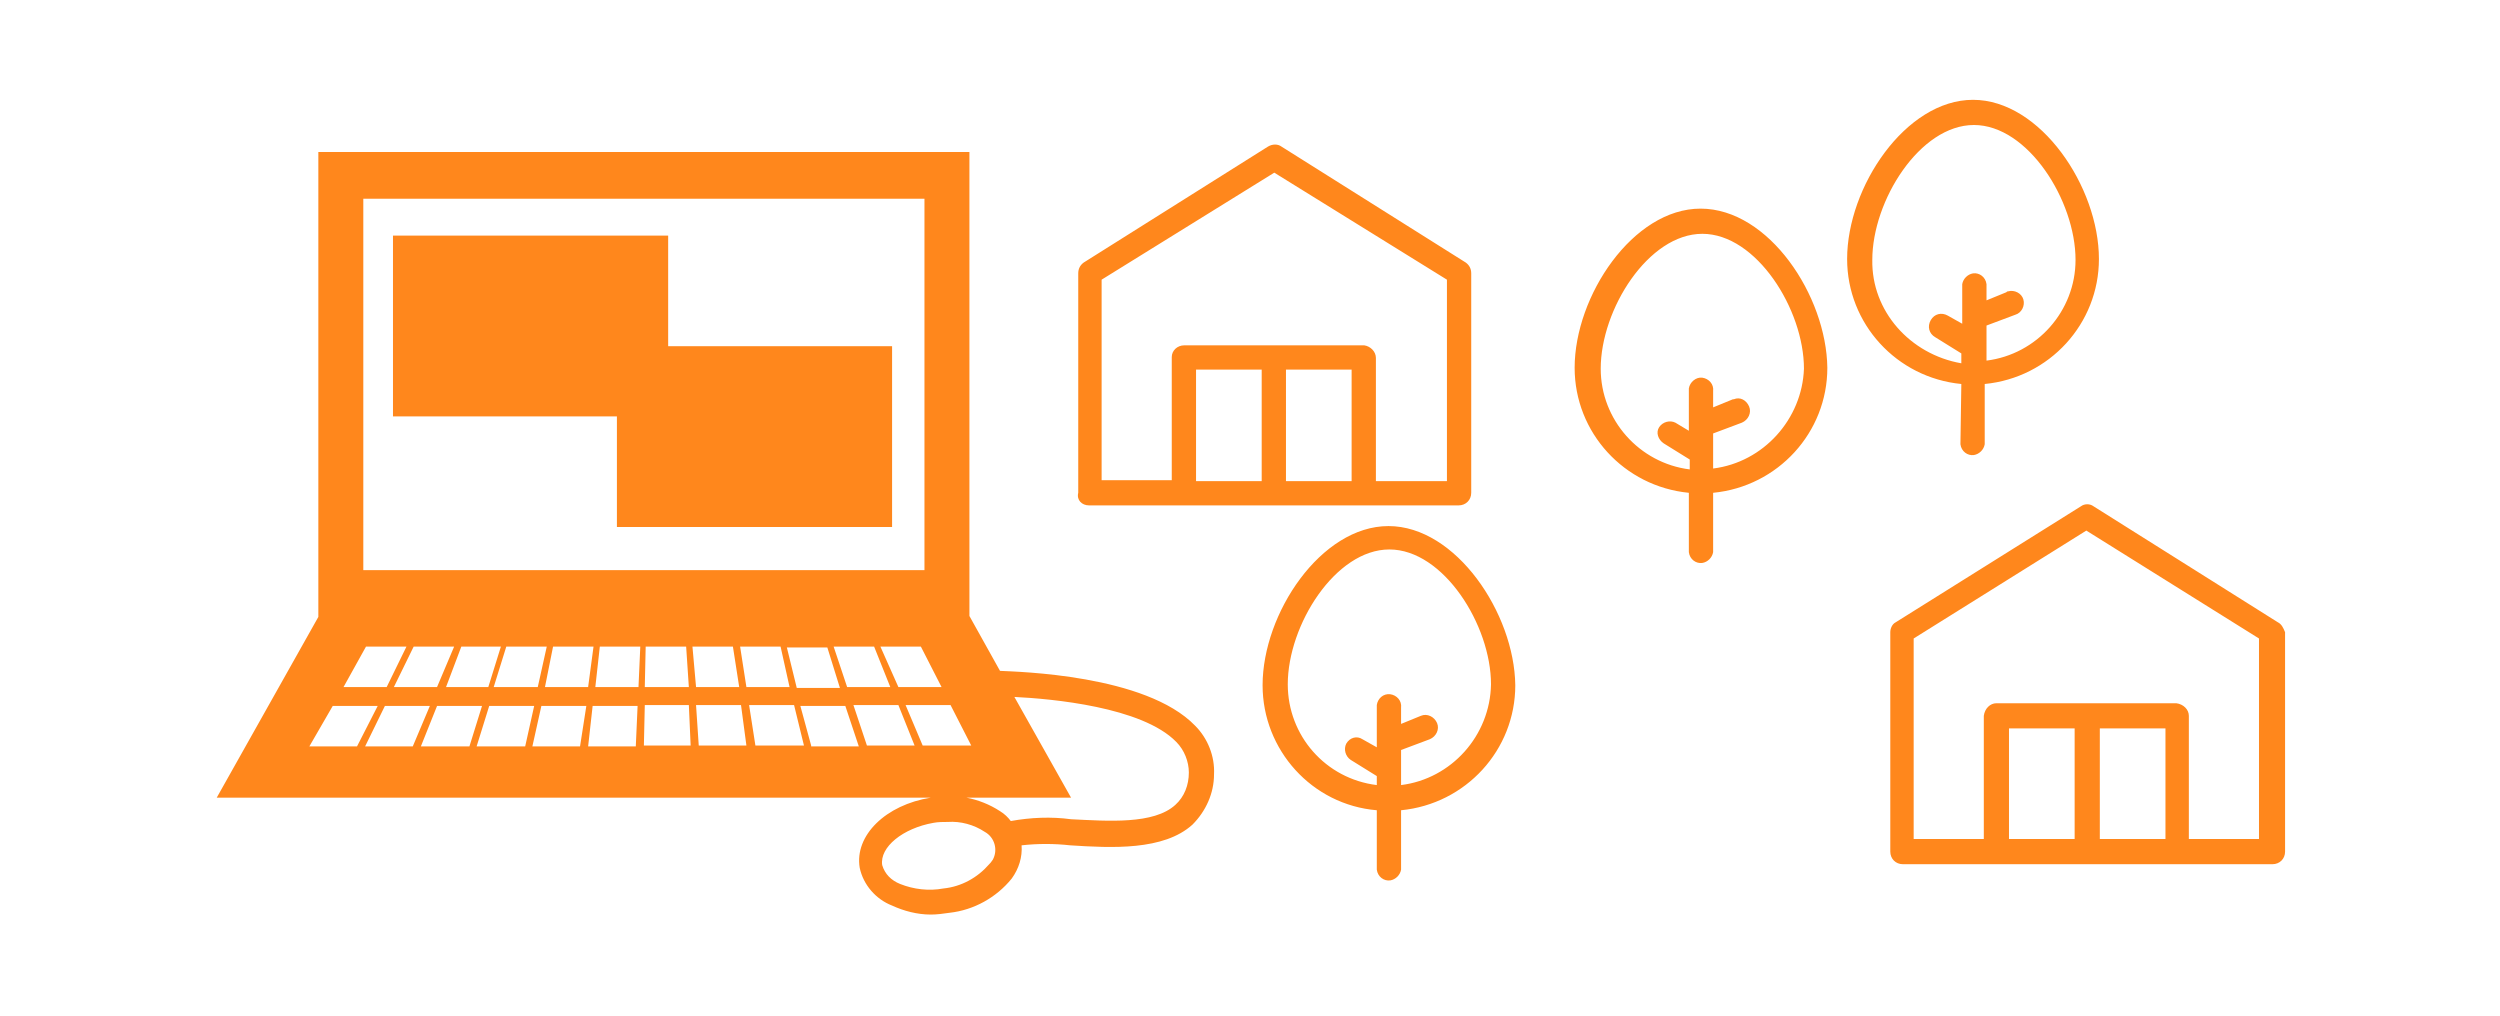 <?xml version="1.0" encoding="utf-8"?>
<!-- Generator: Adobe Illustrator 24.1.1, SVG Export Plug-In . SVG Version: 6.00 Build 0)  -->
<svg version="1.1" id="レイヤー_1" xmlns="http://www.w3.org/2000/svg" xmlns:xlink="http://www.w3.org/1999/xlink" x="0px"
	 y="0px" viewBox="0 0 278 113" style="enable-background:new 0 0 278 113;" xml:space="preserve">
<style type="text/css">
	.st0{fill:#FF871C;}
</style>
<path class="st0" d="M121.1,56.2h41.1c0.8,0,1.4-0.6,1.4-1.4V30.4c0-0.5-0.2-0.9-0.6-1.2l-20.5-12.9c-0.4-0.3-1-0.3-1.5,0
	l-20.5,12.9c-0.4,0.3-0.6,0.7-0.6,1.2v24.4C119.7,55.6,120.3,56.2,121.1,56.2z M140.3,53.5H133V41.1h7.3V53.5z M150.3,53.5h-7.3
	V41.1h7.3V53.5z M122.5,31.1l19.2-11.9l19.2,11.9v22.4H153V39.8c0-0.7-0.6-1.3-1.3-1.4c0,0,0,0,0,0h-20c-0.8,0-1.4,0.6-1.4,1.3
	c0,0,0,0,0,0v13.7h-7.8V31.1z M253.3,69.2l-20.5-12.9c-0.4-0.3-1-0.3-1.4,0l-20.6,12.9c-0.4,0.2-0.6,0.7-0.6,1.1v24.4
	c0,0.8,0.6,1.4,1.4,1.4h41.1c0.8,0,1.4-0.6,1.4-1.4V70.3C253.9,69.8,253.7,69.4,253.3,69.2z M230.7,93.3h-7.3V81h7.3V93.3z
	 M240.8,93.3h-7.3V81h7.3V93.3z M251.2,93.3h-7.8V79.6c0-0.7-0.6-1.3-1.4-1.4h-20c-0.7,0-1.3,0.6-1.4,1.4v13.7h-7.8V71l19.2-12
	l19.2,12V93.3z M111.2,74.6l-3.4-6.1l0,0V16.9H35.4v51.7l0,0L24.1,88.7h95l-6.3-11.2c4.1,0.2,14.2,1.1,18,5c0.9,0.9,1.4,2.2,1.4,3.4
	c0,1.4-0.5,2.7-1.5,3.6c-2.4,2.2-7.5,1.8-11.6,1.6c-2.2-0.3-4.5-0.2-6.7,0.2c-0.3-0.4-0.7-0.8-1.2-1.1c-2.3-1.5-5.1-2-7.7-1.5
	c-5,0.8-8.5,4.2-7.9,7.8c0.4,1.9,1.8,3.5,3.6,4.2c1.3,0.6,2.8,1,4.3,1c0.7,0,1.4-0.1,2.1-0.2c2.7-0.3,5.2-1.7,6.9-3.8
	c0.8-1.1,1.2-2.4,1.1-3.7c1.8-0.2,3.6-0.2,5.4,0c4.6,0.3,10.4,0.6,13.6-2.3c1.5-1.5,2.4-3.5,2.4-5.6c0.1-2-0.7-4-2.1-5.4
	C127.4,75,113.1,74.7,111.2,74.6z M87.5,72H92l1.4,4.5h-4.8L87.5,72z M87.8,76.4H83l-0.7-4.5h4.5L87.8,76.4z M92.7,71.9h4.5l1.8,4.5
	h-4.8L92.7,71.9z M97.9,71.9h4.5l2.3,4.5h-4.8L97.9,71.9z M40.4,22.1h62.4v41.3H40.4V22.1z M76.6,76.4h-4.9l0.1-4.5h4.5L76.6,76.4z
	 M51.3,71.9h4.4l-1.4,4.5h-4.7L51.3,71.9z M48.6,76.4h-4.8l2.2-4.5h4.5L48.6,76.4z M56.3,71.9h4.5l-1,4.5h-4.9L56.3,71.9z
	 M61.5,71.9H66l-0.6,4.5h-4.8L61.5,71.9z M40.7,71.9h4.5L43,76.4h-4.8L40.7,71.9z M34.4,83l2.6-4.5h5L39.7,83H34.4z M40.6,83
	l2.2-4.5h5L45.9,83H40.6z M46.8,83l1.8-4.5h5L52.2,83H46.8z M53,83l1.4-4.5h5l-1,4.5H53z M64.5,83h-5.3l1-4.5h5L64.5,83z M70.7,83
	h-5.3l0.5-4.5h5L70.7,83z M71,76.4h-4.8l0.5-4.5h4.5L71,76.4z M71.6,82.9l0.1-4.5h4.9l0.2,4.5H71.6z M77,71.9h4.5l0.7,4.5h-4.8
	L77,71.9z M77.7,82.9l-0.3-4.5h5l0.6,4.5H77.7z M84,82.9l-0.7-4.5h5l1.1,4.5L84,82.9z M90.2,82.9L89,78.5h5l1.5,4.5H90.2z
	 M96.4,82.9l-1.5-4.5h5l1.8,4.5H96.4z M102.6,82.9l-1.9-4.5h5l2.3,4.5H102.6z M110,96.1c-1.3,1.5-3.1,2.5-5.1,2.7
	c-1.6,0.3-3.3,0.1-4.8-0.5c-1-0.4-1.7-1.1-2-2.1c-0.3-2,2.3-4.1,5.7-4.7c0.5-0.1,1.1-0.1,1.6-0.1c1.4-0.1,2.9,0.3,4.1,1.1
	c1.1,0.6,1.5,2,0.9,3.1C110.2,95.9,110.1,96,110,96.1L110,96.1z M74.3,26.2H43.7v20.1h24.9v12.3h30.6V38.5H74.3V26.2z M218,49.4
	c0.1,0.8,0.8,1.3,1.5,1.2c0.6-0.1,1.1-0.6,1.2-1.2v-6.7c7.2-0.7,12.7-6.7,12.7-13.9c0-8-6.5-17.7-14-17.7c-7.5,0-14,9.7-14,17.7
	c0,7.2,5.5,13.2,12.7,13.9L218,49.4z M208.2,28.9c0-6.6,5.3-15,11.3-15c6,0,11.3,8.4,11.3,15c0,5.7-4.3,10.5-9.9,11.2v-3.9l3.2-1.2
	c0.7-0.2,1.1-1,0.9-1.7c-0.2-0.7-1-1.1-1.7-0.9c-0.1,0-0.1,0-0.2,0.1l-2.2,0.9v-1.8c-0.1-0.8-0.8-1.3-1.5-1.2
	c-0.6,0.1-1.1,0.6-1.2,1.2v4.4l-1.6-0.9c-0.7-0.4-1.5-0.2-1.9,0.5c-0.4,0.7-0.2,1.5,0.5,1.9l2.9,1.8v1.1
	C212.4,39.4,208.1,34.6,208.2,28.9z M189.1,23.2c-7.5,0-14,9.7-14,17.7c0,7.2,5.5,13.2,12.7,13.9v6.6c0.1,0.8,0.8,1.3,1.5,1.2
	c0.6-0.1,1.1-0.6,1.2-1.2v-6.6c7.2-0.7,12.7-6.7,12.7-13.9C203.1,32.9,196.7,23.2,189.1,23.2z M190.5,52.1v-3.9l3.2-1.2
	c0.7-0.3,1.1-1.1,0.8-1.8c-0.3-0.7-1-1.1-1.7-0.8c0,0,0,0-0.1,0l-2.2,0.9v-1.8c0.1-0.8-0.5-1.4-1.2-1.5s-1.4,0.5-1.5,1.2
	c0,0.1,0,0.2,0,0.3v4.4l-1.5-0.9c-0.6-0.3-1.4-0.1-1.8,0.5c-0.4,0.6-0.1,1.4,0.5,1.8l2.9,1.8v1.1c-5.6-0.7-9.9-5.5-9.9-11.2
	c0-6.6,5.3-15,11.3-15s11.3,8.4,11.3,15C200.4,46.6,196.1,51.4,190.5,52.1z M154.4,58.5c-7.5,0-14,9.7-14,17.7
	c0,7.2,5.5,13.3,12.7,13.9v6.6c0.1,0.8,0.8,1.3,1.5,1.2c0.6-0.1,1.1-0.6,1.2-1.2v-6.6c7.2-0.7,12.7-6.7,12.7-13.9
	C168.4,68.2,161.9,58.5,154.4,58.5z M155.8,87.3v-3.9l3.2-1.2c0.7-0.3,1.1-1.1,0.8-1.8c-0.3-0.7-1.1-1.1-1.8-0.8l0,0l-2.2,0.9v-1.8
	c0.1-0.8-0.5-1.4-1.2-1.5c-0.8-0.1-1.4,0.5-1.5,1.2c0,0.1,0,0.2,0,0.3v4.4l-1.6-0.9c-0.6-0.4-1.4-0.2-1.8,0.5
	c-0.3,0.6-0.1,1.4,0.5,1.8l2.9,1.8v1c-5.7-0.7-9.9-5.5-9.9-11.2c0-6.6,5.3-15,11.3-15s11.3,8.4,11.3,15
	C165.7,81.8,161.4,86.6,155.8,87.3z"/>
</svg>
